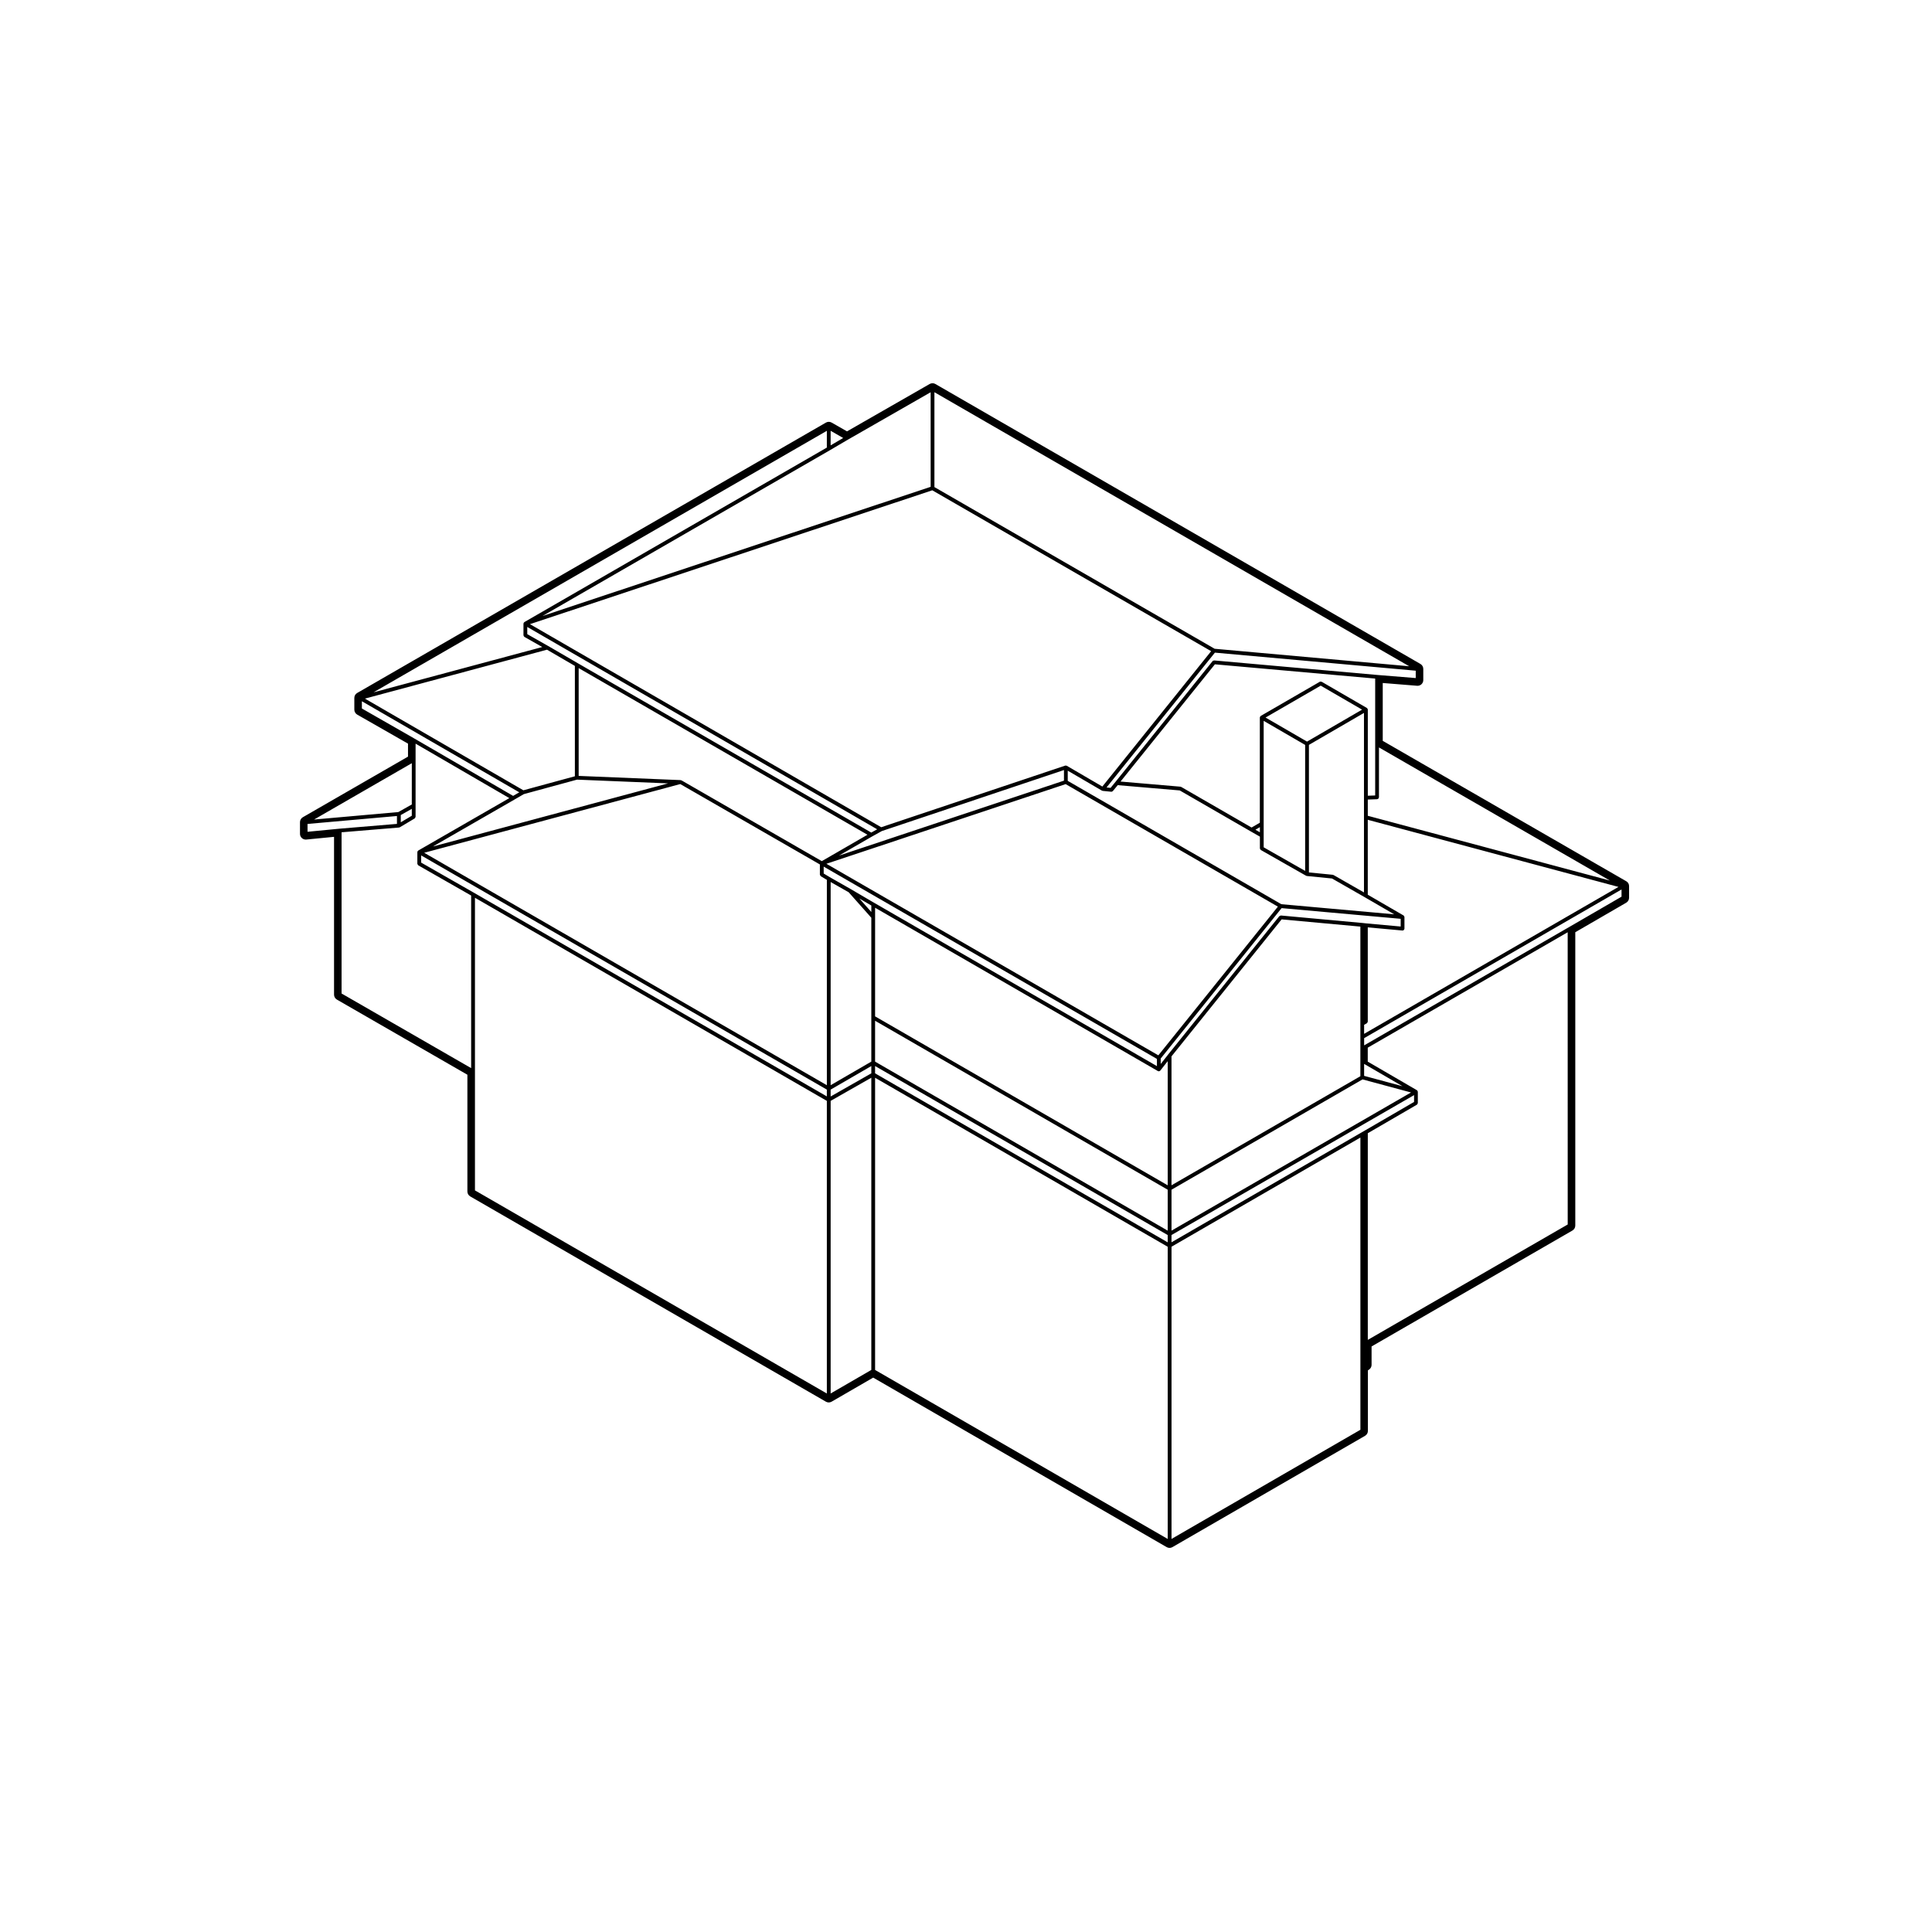<?xml version="1.0" encoding="UTF-8"?>
<!-- Uploaded to: SVG Repo, www.svgrepo.com, Generator: SVG Repo Mixer Tools -->
<svg fill="#000000" width="800px" height="800px" version="1.1" viewBox="144 144 512 512" xmlns="http://www.w3.org/2000/svg">
 <path d="m574.98 377.54-64.539-37.207v-15.332l9.113 0.734c0.039 0.004 0.086 0.004 0.121 0.004 0.379 0 0.742-0.141 1.023-0.398 0.312-0.289 0.488-0.691 0.488-1.113v-2.961c0-0.539-0.289-1.039-0.75-1.309l-128.55-74.195c-0.23-0.137-0.492-0.203-0.75-0.203-0.258 0-0.523 0.066-0.75 0.195l-21.914 12.559-4.09-2.332c-0.23-0.133-0.492-0.195-0.746-0.195-0.262 0-0.523 0.07-0.754 0.203l-124.23 71.66c-0.469 0.273-0.75 0.766-0.75 1.309v3.098c0 0.539 0.293 1.043 0.754 1.316l13.473 7.699v3.441l-27.875 16.062c-0.469 0.273-0.75 0.766-0.75 1.309v3.098c0 0.43 0.18 0.832 0.5 1.117 0.277 0.258 0.641 0.395 1.012 0.395 0.051 0 0.102 0 0.145-0.004l7.367-0.719v41.82c0 0.539 0.293 1.039 0.754 1.309l34.586 19.914v30.938c0 0.539 0.293 1.039 0.75 1.309l94.258 54.402c0.238 0.133 0.5 0.203 0.754 0.203 0.258 0 0.523-0.07 0.754-0.203l11.023-6.379 77.789 44.926c0.238 0.133 0.5 0.203 0.754 0.203 0.258 0 0.523-0.07 0.75-0.203l51.062-29.508c0.469-0.273 0.75-0.766 0.75-1.309v-16.035l0.309-0.203c0.418-0.289 0.664-0.75 0.664-1.254v-4.875l53.234-30.727c0.465-0.273 0.754-0.766 0.754-1.309v-77.738l13.504-7.828c0.469-0.273 0.75-0.766 0.75-1.309v-3.066c0.016-0.543-0.277-1.039-0.742-1.309zm-1.258 4.09-14.008 8.117-53.988 31.164-0.215 0.121v-1.91l68.211-39.402zm-14.258 86.867-52.984 30.586v-54.766l13.008-7.562c0.023-0.016 0.023-0.039 0.047-0.055 0.051-0.047 0.082-0.098 0.105-0.145 0.039-0.066 0.07-0.105 0.074-0.176 0.004-0.023 0.023-0.035 0.023-0.059v-2.977c0-0.023-0.02-0.035-0.023-0.059-0.004-0.047-0.016-0.082-0.031-0.121-0.012-0.02 0-0.047-0.012-0.07-0.004-0.012-0.023-0.012-0.031-0.023-0.004-0.012-0.02-0.012-0.031-0.02-0.023-0.035-0.051-0.059-0.086-0.09-0.02-0.016-0.02-0.039-0.047-0.055l-13.008-7.562v-3.699l52.984-30.586 0.008 77.438zm-105 83.336v-77.441l50.055-28.93v77.441zm-204.71-188.53c0.02 0 0.031-0.02 0.051-0.023 0.055-0.012 0.105-0.016 0.16-0.047l3.926-2.336c0.02-0.012 0.02-0.039 0.039-0.051 0.055-0.047 0.082-0.098 0.109-0.152 0.031-0.059 0.059-0.105 0.07-0.172 0-0.023 0.023-0.035 0.023-0.059v-19.387l24.844 14.434-24.113 13.879c-0.02 0.016-0.023 0.039-0.047 0.055-0.035 0.031-0.059 0.055-0.09 0.09 0 0.004-0.012 0.004-0.012 0.004-0.012 0.02-0.035 0.023-0.047 0.039-0.016 0.02 0 0.047-0.012 0.07-0.016 0.039-0.023 0.074-0.031 0.121 0 0.02-0.023 0.035-0.023 0.059v3.066c0 0.023 0.023 0.039 0.023 0.059 0.012 0.07 0.039 0.117 0.074 0.18 0.031 0.055 0.059 0.105 0.105 0.137 0.02 0.02 0.023 0.047 0.047 0.059l14.008 8v45.734l-34.34-19.773v-42.723zm188.73-9.484h0.051c0.141 0 0.266-0.07 0.352-0.168 0.012-0.012 0.023-0.004 0.035-0.016l1.285-1.562 16.438 1.402 18.801 10.848 2.438 1.391v3.109c0 0.023 0.023 0.039 0.023 0.059 0.012 0.07 0.039 0.117 0.074 0.18 0.035 0.055 0.059 0.105 0.105 0.141 0.02 0.016 0.023 0.039 0.047 0.055l11.996 6.828c0.051 0.031 0.105 0.031 0.156 0.039 0.016 0.004 0.031 0.023 0.047 0.023l6.664 0.66 8.727 4.992 7.75 4.5-29.91-2.68-56.602-32.684v-2.699l9.047 5.281c0.051 0.031 0.105 0.035 0.156 0.047 0.02 0 0.031 0.023 0.031 0.023zm27.477-33.77 42.477 3.777v30.98l-1.953 0.07v-22.816c0-0.023-0.02-0.039-0.023-0.059-0.004-0.047-0.016-0.086-0.031-0.121-0.012-0.023 0-0.051-0.012-0.07-0.012-0.023-0.039-0.023-0.059-0.047-0.023-0.035-0.051-0.059-0.09-0.086-0.016-0.02-0.02-0.047-0.039-0.059l-11.969-6.941c-0.016-0.012-0.031 0.02-0.047 0.016-0.145-0.074-0.312-0.102-0.457-0.016l-15.625 9.039c-0.02 0.016-0.023 0.039-0.047 0.055-0.047 0.035-0.07 0.074-0.102 0.121-0.012 0.016-0.035-0.004-0.047 0.012-0.012 0.02 0 0.047-0.012 0.07-0.016 0.047-0.023 0.082-0.031 0.121-0.004 0.02-0.023 0.035-0.023 0.059v27.879l-2.191 1.27-18.645-10.758c-0.035-0.02-0.074-0.004-0.105-0.016-0.039-0.012-0.059-0.047-0.102-0.051l-15.875-1.359zm39.766 123.54-0.969 0.559-50.301 29.074 0.004-1.926 64.281-37.082v1.812zm-225.49-87.641 2.59-1.5 14.09-3.836 24.129 0.992-62.332 16.73zm3.496-45.797 92.727 53.621-1.566 0.867-77.793-44.891-7.812-4.543h-0.004l-5.551-3.144-0.004-1.91zm231.46 79.387-9.148-0.832h-0.004l-0.969-0.109-0.004 0.004-0.012-0.004-21.598-1.98c-0.02 0-0.035 0.016-0.035 0.016-0.098 0.004-0.156 0.047-0.227 0.082-0.039 0.02-0.082 0.031-0.109 0.059-0.02 0.016-0.047 0.016-0.066 0.035l-29.457 36.652c-0.004 0 0 0.004-0.004 0.012l-1.961 2.488v-1.445l32.039-39.855 31.559 2.832zm-190.59-38.734c-0.039-0.023-0.086-0.004-0.125-0.016-0.039-0.016-0.059-0.051-0.105-0.051l-27.02-1.113v-28.57l76.535 44.164-12.105 6.992zm37.684 22.859 88.312 50.961v1.91l-74.938-43.281h-0.004l-6.168-3.613h-0.004v-0.004l-5.594-3.184-1.605-0.961zm12.625 12.027-3.184-3.582 3.184 1.863zm-10.777-7.945 4.777 2.715 5.996 6.75v38.129l-10.777 6.246v-53.84zm11.777 9.301v-2.488l74.938 43.281c0.082 0.047 0.168 0.066 0.25 0.066 0.152 0 0.281-0.074 0.367-0.18 0.004-0.004 0.02-0.004 0.023-0.012l1.965-2.492v32.898l-77.547-44.773zm107.73 0.598 20.871 1.914v39.652l-50.055 28.902v-34.164zm-29.18 71.641 50.621-29.234 12.852 3.465-63.473 36.617zm-3.488-35.613-87.973-50.762 63.406-21.113 56.246 32.469zm-25.012-72.793-59.625 19.859 8.801-5.082h0.004l2.559-1.422 48.262-16.168zm-137-34.703 7.387 4.297v29.246l-13.648 3.715-41.992-24.297zm35.316 35.609 37 21.301v2.691c0 0.02 0.02 0.035 0.02 0.055 0.012 0.074 0.039 0.121 0.082 0.18 0.031 0.055 0.055 0.105 0.105 0.141 0.016 0.016 0.02 0.039 0.039 0.055l1.605 0.961v54.426l-106.71-61.602zm39.852 80.973 10.777-6.246v1.934l-10.777 6.133zm11.777-18.246 77.547 44.773v10.848l-77.547-44.793zm129.6 14.605v-3.168l0.211 0.117 0.004 0.004 9.961 5.789zm0-13.531 0.719-0.406c0.02-0.016 0.023-0.039 0.047-0.059 0.051-0.035 0.074-0.086 0.105-0.137 0.035-0.059 0.066-0.109 0.074-0.18 0-0.02 0.023-0.035 0.023-0.059v-24.98l9.168 0.832h0.047c0.133 0 0.25-0.055 0.344-0.137 0.031-0.035 0.035-0.086 0.059-0.125 0.039-0.059 0.098-0.109 0.102-0.191 0-0.012-0.004-0.016-0.004-0.023 0-0.012 0.004-0.012 0.004-0.02v-3.066c0-0.023-0.02-0.039-0.023-0.059-0.012-0.066-0.031-0.105-0.059-0.16-0.02-0.035-0.023-0.082-0.055-0.109-0.02-0.02-0.051-0.031-0.07-0.051-0.02-0.016-0.02-0.039-0.047-0.055l-9.465-5.492v-19.855l66.438 17.789-67.406 38.938zm-8.102-39.691c-0.035-0.02-0.074-0.004-0.105-0.016-0.031-0.012-0.055-0.047-0.098-0.051l-6.324-0.625v-33.801l14.59-8.469v47.57zm-3.402-50.191 10.965 6.359-14.59 8.469-10.992-6.375zm-16.121 38.859-1.18-0.676 1.18-0.684zm1.004 0.867v-30.395l10.992 6.375v33.391l-10.992-6.258zm27.594-5.238v-4.301l2.473-0.09c0.066-0.004 0.105-0.051 0.168-0.082 0.059-0.023 0.125-0.031 0.172-0.082 0.047-0.039 0.047-0.105 0.066-0.156 0.031-0.066 0.082-0.109 0.082-0.188v-13.215l61.207 35.285zm-79.766-13.25c-0.004-0.004-0.012 0-0.016 0-0.047-0.031-0.098-0.02-0.145-0.031-0.035-0.012-0.059-0.039-0.098-0.039 0 0-0.039 0.023-0.066 0.023-0.023 0.004-0.051-0.004-0.074 0-0.012 0.004-0.016-0.004-0.023 0l-48.758 16.332-93.09-53.82 106.62-35.473 73.902 42.637-28.832 35.871zm39.18-31.012-74.262-42.848v-25.141l125.82 72.625zm-75.266-42.914-102.84 34.219 76.094-43.891 0.004-0.004 4.828-2.836h0.004l21.914-12.555 0.004 25.066zm-26.5-10.992v-3.859l3.324 1.906zm-1.004 0.59-80.145 46.234c-0.02 0.016-0.023 0.039-0.047 0.055-0.035 0.031-0.059 0.055-0.086 0.09-0.02 0.02-0.051 0.023-0.059 0.047v0.02c-0.012 0.02-0.012 0.039-0.016 0.059-0.016 0.039-0.02 0.07-0.023 0.109-0.004 0.02-0.023 0.035-0.023 0.059v3.066c0 0.023 0.023 0.039 0.023 0.066 0.012 0.066 0.039 0.109 0.07 0.172 0.039 0.059 0.066 0.105 0.117 0.145 0.02 0.016 0.02 0.039 0.047 0.055l4.731 2.68-44.727 12.004 120.14-69.305-0.004 4.445zm-123.22 67.223 41.715 24.137-1.637 0.945-26.102-15.164-13.977-7.996zm13.227 27.355-3.57 2.012-22.328 1.98 25.902-14.93zm-2.922 2.801 2.922-1.641v1.828l-2.922 1.738zm19.41 20.605-14.008-8v-1.906l107.51 62.062v1.805zm94.512 55.141 10.777-6.133v77.441l-10.777 6.238zm11.777-9.23 77.543 44.789v1.934l-77.547-44.789v-1.934zm133.07-103.64-43.195-3.844c-0.016 0-0.016 0.02-0.023 0.023-0.152-0.012-0.312 0.035-0.414 0.16l-25.754 32.027-1.273 1.559-1.074-0.105 28.719-35.734 53.219 4.785v1.953zm-283.48 39.484 23.699-2.102v2.09l-15.219 1.27h-0.004l-8.473 0.82zm44.371 97.113v-77.551l93.254 53.828v77.551zm106.04 47.586v-77.434l77.547 44.789v77.434z"/>
</svg>